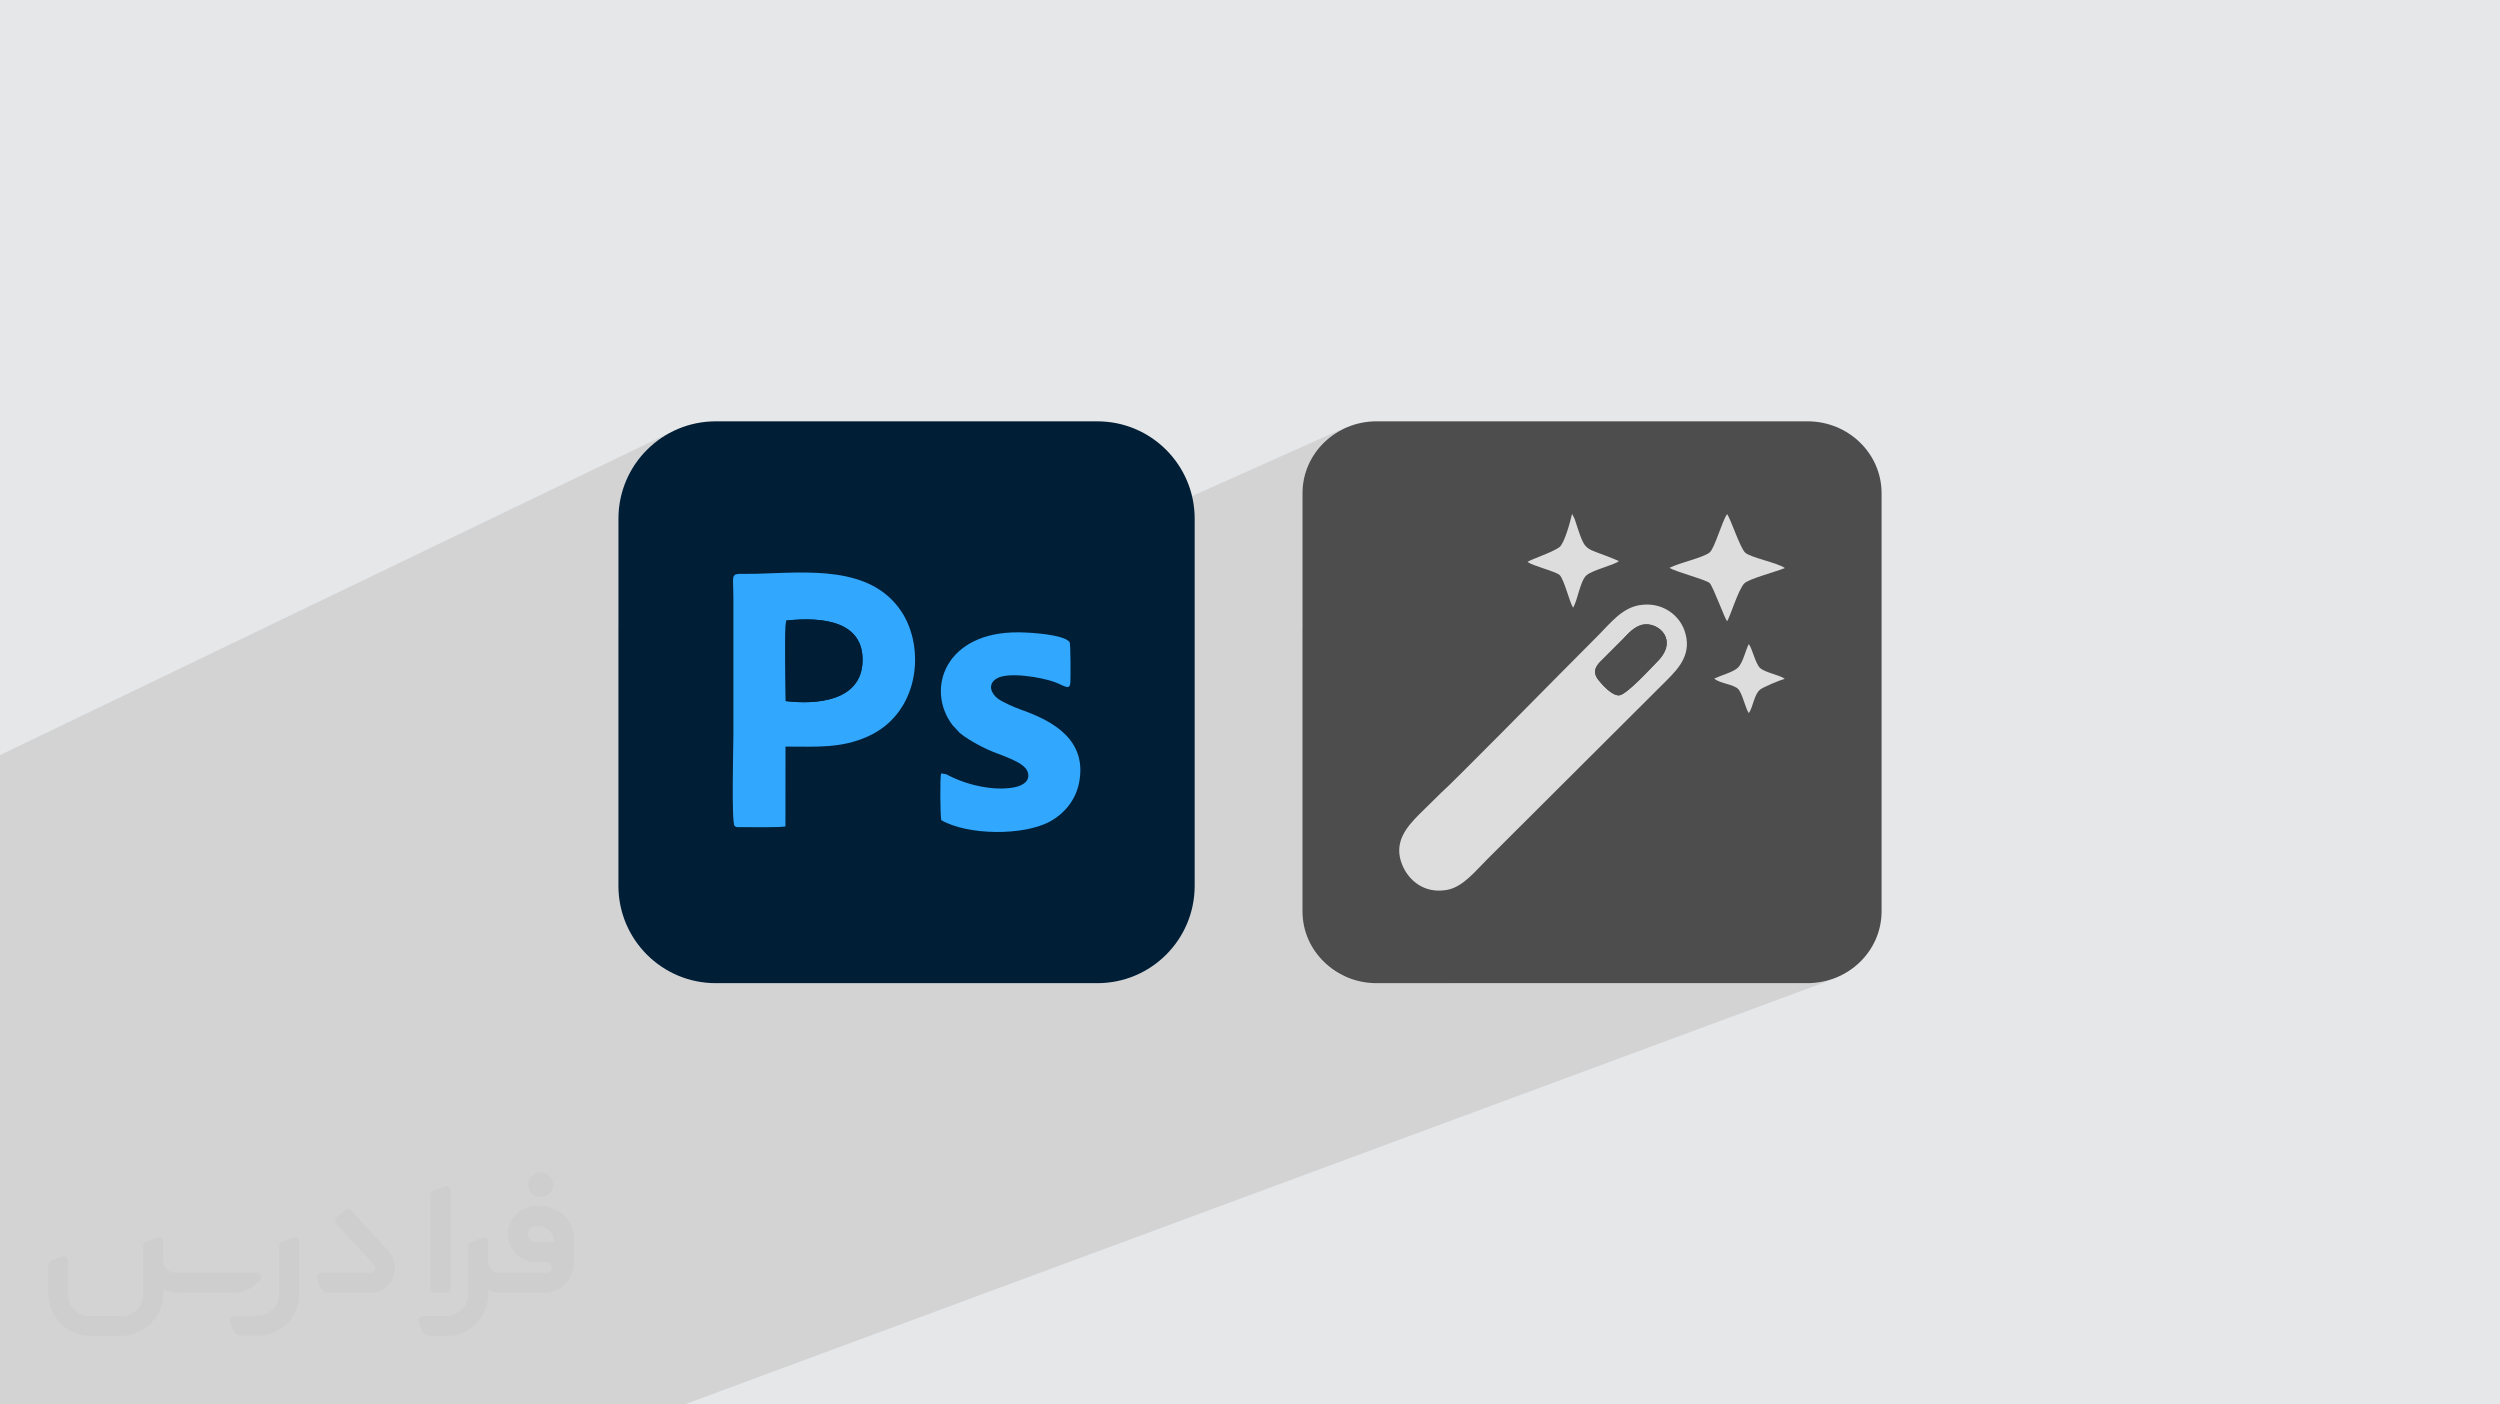 <?xml version="1.0" encoding="UTF-8"?>
<!DOCTYPE svg PUBLIC "-//W3C//DTD SVG 1.0//EN" "http://www.w3.org/TR/2001/REC-SVG-20010904/DTD/svg10.dtd">
<!-- Creator: CorelDRAW -->
<svg xmlns="http://www.w3.org/2000/svg" xml:space="preserve" width="94.192mm" height="52.917mm" version="1.0" style="shape-rendering:geometricPrecision; text-rendering:geometricPrecision; image-rendering:optimizeQuality; fill-rule:evenodd; clip-rule:evenodd"
viewBox="0 0 9419.16 5291.66"
 xmlns:xlink="http://www.w3.org/1999/xlink"
 xmlns:xodm="http://www.corel.com/coreldraw/odm/2003">
 <defs>
  <style type="text/css">
   <![CDATA[
    .fil5 {fill:#001D36}
    .fil3 {fill:#001E36}
    .fil4 {fill:#31A7FE}
    .fil6 {fill:#4D4D4D}
    .fil7 {fill:#DDDDDD}
    .fil0 {fill:#E6E7E8}
    .fil2 {fill:#373435;fill-rule:nonzero;fill-opacity:0.031}
    .fil1 {fill:#2B2A29;fill-opacity:0.102}
   ]]>
  </style>
 </defs>
 <g id="Layer_x0020_1">
  <polygon class="fil0" points="-0,0 9419.16,0 9419.16,5291.66 -0,5291.66 "/>
  <polygon class="fil1" points="1178.94,5291.66 926.89,5291.66 620.15,5291.66 507.4,5291.66 504.59,5291.66 390.48,5291.66 311.25,5291.66 221.61,5291.66 159.24,5291.66 -0,5291.66 -0,5205.31 -0,5178.31 -0,5149.46 -0,4835.87 -0,4833.52 -0,4827.56 -0,4803.26 -0,4753.72 -0,4752.39 -0,4664.25 -0,4594.22 -0,4594.19 -0,4594.15 -0,4590.64 -0,4588.16 -0,4561.46 -0,4515.86 -0,4513.61 -0,4470.22 -0,4446.77 -0,4437.47 -0,4436.95 -0,4388.82 -0,4344.9 -0,4337.56 -0,4329.72 -0,4317.22 -0,4268.78 -0,4203.39 -0,4197.95 -0,4197.5 -0,4183.18 -0,4114.7 -0,4114.68 -0,4114.63 -0,4075.69 -0,4039.01 -0,4022.43 -0,4022.42 -0,3958.62 -0,3958.6 -0,3958.59 -0,3879.11 -0,3828.65 -0,3682.85 -0,3682.83 -0,3474.08 -0,3444.82 -0,3059.21 -0,2845 2537.73,1623.59 2521.92,1631.69 2506.57,1640.52 2491.69,1650.05 2477.32,1660.28 2463.46,1671.16 2450.16,1682.69 2437.43,1694.83 2425.28,1707.56 2413.76,1720.86 2402.87,1734.71 2392.65,1749.09 2383.11,1763.96 2374.28,1779.32 2366.18,1795.13 2358.84,1811.37 2352.27,1828.01 2346.51,1845.05 2341.57,1862.44 2337.47,1880.18 2334.25,1898.23 2331.91,1916.58 2330.5,1935.2 2330.02,1954.06 2330.02,2369.01 2775.52,2163.32 2790.94,2162.02 2814.57,2162.08 2848.04,2161.81 2866.13,2161.27 2884.47,2160.64 2903.03,2159.95 2921.77,2159.25 2940.67,2158.58 2959.7,2157.98 2978.81,2157.49 2997.99,2157.16 3017.19,2157.02 3036.4,2157.12 3055.57,2157.49 3074.69,2158.19 3093.7,2159.24 3112.59,2160.7 3131.33,2162.61 3149.88,2165 3168.21,2167.91 3186.29,2171.4 3204.09,2175.5 3221.57,2180.25 3238.72,2185.7 3255.49,2191.88 3271.85,2198.84 3287.78,2206.62 3303.24,2215.26 3318.2,2224.81 3332.64,2235.29 3346.51,2246.76 3359.79,2259.26 3372.44,2272.83 3384.44,2287.51 3395.76,2303.34 3404.01,2316.51 3411.58,2330.27 3418.47,2344.57 3420.11,2348.49 5072.94,1608.79 5049.29,1620.23 5026.97,1633.82 5006.12,1649.44 4986.87,1666.95 4969.36,1686.2 4953.74,1707.05 4940.15,1729.37 4928.71,1753.02 4919.57,1777.87 4912.87,1803.76 4908.75,1830.56 4907.35,1858.14 4907.35,2368.74 5616.05,2065.25 5629.29,2059.84 5642.68,2054.75 5656.24,2049.97 5669.94,2045.53 5683.79,2041.41 5697.77,2037.62 5711.91,2034.18 5726.15,2031.07 5740.53,2028.31 5755.04,2025.91 5769.66,2023.86 5784.39,2022.18 5799.23,2020.87 5814.18,2019.91 5829.22,2019.34 5844.37,2019.15 5859.5,2019.34 5874.54,2019.91 5889.49,2020.87 5904.33,2022.18 5919.07,2023.86 5933.69,2025.91 5948.19,2028.31 5962.57,2031.07 5976.84,2034.18 5990.95,2037.62 6004.94,2041.41 6018.79,2045.53 6032.49,2049.97 6046.04,2054.75 6059.44,2059.84 6072.68,2065.25 6085.75,2070.97 6098.66,2077 6111.4,2083.33 6123.95,2089.95 6136.33,2096.87 6148.53,2104.08 6160.52,2111.57 6172.32,2119.34 6183.92,2127.38 6195.32,2135.69 6206.5,2144.27 6217.47,2153.11 6228.24,2162.2 6238.76,2171.54 6249.06,2181.13 6259.13,2190.96 6268.96,2201.03 6278.55,2211.33 6287.89,2221.86 6296.99,2232.63 6305.82,2243.59 6314.4,2254.78 6322.71,2266.17 6330.75,2277.77 6338.52,2289.58 6346.01,2301.57 6353.22,2313.76 6360.15,2326.14 6366.77,2338.7 6373.09,2351.43 6379.12,2364.34 6384.84,2377.42 6390.25,2390.66 6395.34,2404.05 6400.13,2417.61 6404.56,2431.31 6408.68,2445.16 6412.47,2459.14 6415.92,2473.27 6419.02,2487.52 6421.78,2501.9 6424.18,2516.41 6426.24,2531.03 6427.91,2545.76 6429.23,2560.6 6430.18,2575.55 6430.75,2590.59 6430.94,2605.73 6430.75,2620.87 6430.18,2635.91 6429.23,2650.86 6427.91,2665.7 6426.24,2680.44 6424.18,2695.06 6421.78,2709.56 6419.02,2723.94 6415.92,2738.2 6412.47,2752.32 6408.68,2766.31 6404.56,2780.15 6400.13,2793.86 6395.34,2807.41 6390.25,2820.81 6384.84,2834.05 6379.12,2847.12 6373.09,2860.03 6366.77,2872.76 6360.15,2885.32 6353.22,2897.7 6346.01,2909.88 6338.52,2921.88 6330.75,2933.69 6322.71,2945.28 6314.4,2956.68 6305.82,2967.87 6296.99,2978.84 6287.89,2989.59 6278.55,3000.12 6268.96,3010.42 6259.13,3020.49 6249.06,3030.32 6238.76,3039.91 6228.24,3049.26 6217.47,3058.35 6206.5,3067.19 6195.32,3075.76 6183.92,3084.07 6172.32,3092.12 6160.52,3099.89 6148.53,3107.38 6136.33,3114.58 6123.95,3121.5 6111.4,3128.13 6098.66,3134.45 6085.75,3140.48 6072.68,3146.2 6059.44,3151.61 4954.92,3586.18 4969.36,3605.45 4986.87,3624.7 5006.12,3642.21 5026.97,3657.83 5049.29,3671.42 5065.41,3679.22 6442.62,3142.63 6738.73,3142.63 6590.67,3272.5 5468.09,3704.22 6818.44,3704.22 6846.02,3702.82 6872.82,3698.7 6898.71,3692 6923.56,3682.86 2578.26,5291.66 1340.34,5291.66 "/>
  <g id="_1213440309872">
   <path class="fil2" d="M1127.1 4679.66l0 197.33c0,20.44 -3.75,40.88 -11.68,59.65 -7.93,18.77 -19.19,36.3 -33.79,50.48 -14.6,14.6 -31.7,25.86 -50.48,33.79 -18.77,7.93 -39.21,11.68 -59.65,11.68l-60.91 0c-7.09,0 -14.18,-2.08 -20.02,-6.26 -5.84,-4.17 -10.43,-9.59 -12.94,-16.27l-11.26 -29.2c-0.83,-2.5 -1.25,-5.42 -1.25,-8.34 0,-2.92 1.25,-5.43 2.92,-7.93 1.67,-2.5 3.75,-4.17 6.26,-5.42 2.5,-1.25 5.42,-2.09 7.92,-1.67l86.36 0c22.11,0 42.97,-8.76 58.82,-24.61 15.43,-15.44 24.19,-36.71 24.19,-58.82l0 -179.39c0,-3.34 1.26,-6.67 3.34,-9.59 2.09,-2.92 5.01,-5.01 7.93,-6.26l40.88 -15.85c2.5,-0.84 5.42,-1.25 8.34,-0.84 2.92,0.42 5.43,1.26 7.51,2.92 2.09,1.67 4.18,3.76 5.43,6.26 1.25,2.92 2.08,5.84 2.08,8.34z"/>
   <path class="fil2" d="M2036.96 4543.67l-15.02 0c-59.66,0 -109.3,48.8 -108.47,108.04 0.42,27.54 12.1,54.24 31.71,73.43 19.6,19.6 46.3,30.45 74.25,30.45l39.63 0c5.43,0 10.43,2.08 14.19,5.84 3.75,3.75 5.84,8.76 5.84,14.18 0,5.43 -2.09,10.43 -5.84,14.19 -3.76,3.75 -8.76,5.84 -14.19,5.84l-179.38 0c-10.85,0 -20.86,-4.59 -28.37,-12.1 -7.51,-7.51 -11.68,-17.94 -12.1,-28.37l0 -75.09c0,-2.92 -0.83,-5.42 -2.08,-7.93 -1.25,-2.5 -3.34,-4.58 -5.43,-6.25 -2.08,-1.67 -5,-2.51 -7.51,-2.92 -2.92,-0.42 -5.42,0 -8.34,0.83l-41.3 15.85c-2.92,1.25 -5.84,3.34 -7.93,6.26 -2.08,2.92 -2.92,6.26 -2.92,9.59l0 179.39c0,22.11 -8.76,43.39 -24.19,58.82 -15.44,15.44 -36.71,24.61 -58.82,24.61l-86.77 0.01c-2.92,0 -5.43,0.83 -7.93,2.08 -2.5,1.25 -4.59,3.34 -6.26,5.43 -1.66,2.5 -2.5,5 -2.92,7.51 -0.41,2.92 0,5.42 1.26,8.34l11.26 29.2c2.5,6.68 7.09,12.52 12.93,16.69 5.84,4.17 12.93,6.26 20.03,5.84l60.9 0c41.3,0 80.93,-16.27 110.14,-45.89 29.2,-29.2 45.88,-68.84 45.88,-110.14l0 -18.35c15.86,7.92 33.38,12.1 50.9,12.1l157.27 0c30.46,0 60.08,-12.1 81.77,-33.79 21.69,-21.7 33.79,-50.9 33.79,-81.77l0 -85.94c0,-33.37 -13.35,-65.49 -36.71,-89.27 -23.78,-23.78 -55.9,-36.71 -89.27,-36.71zm50.47 136.41l-66.74 0c-7.93,0 -15.44,-2.5 -21.28,-7.92 -5.84,-5.43 -9.6,-12.52 -10.43,-20.45 0,-4.17 0.42,-8.76 2.08,-12.93 1.67,-4.17 3.76,-7.92 6.68,-10.84 5.84,-5.43 13.77,-8.77 21.69,-8.77l7.1 0c16.27,0 31.7,6.26 42.96,17.94 11.68,11.27 17.94,26.7 17.94,42.97z"/>
   <path class="fil2" d="M1696.96 4485.68l0 367.95c0,2.08 -0.42,4.58 -1.25,6.67 -0.84,2.09 -2.09,4.17 -3.76,5.84 -1.67,1.67 -3.34,2.92 -5.42,3.75 -2.09,0.84 -4.17,1.26 -6.68,1.26l-40.88 0c-2.08,0 -4.59,-0.42 -6.67,-1.26 -2.09,-0.83 -4.17,-2.08 -5.43,-3.75 -1.66,-1.67 -2.92,-3.75 -3.75,-5.84 -0.83,-2.09 -1.25,-4.59 -1.25,-6.67l0 -352.1c0,-3.33 0.83,-6.67 2.92,-9.59 2.08,-2.92 4.59,-5.01 7.92,-6.26l40.89 -15.85c2.5,-0.84 5.42,-1.25 8.34,-1.25 2.92,0.41 5.42,1.25 7.51,2.92 2.5,1.66 4.17,3.75 5.42,6.25 1.25,2.09 2.09,5.01 2.09,7.93z"/>
   <path class="fil2" d="M1393.67 4871.15l-153.93 0c-7.09,0 -14.19,-2.09 -20.03,-6.26 -5.84,-4.17 -10.43,-10.01 -13.35,-16.69l-11.26 -28.78c-0.83,-2.51 -1.25,-5.43 -0.83,-8.35 0.41,-2.92 1.25,-5.42 2.92,-7.92 1.66,-2.51 3.75,-4.17 6.25,-5.43 2.51,-1.25 5.43,-2.08 7.93,-2.08l184.39 0c3.34,0 6.67,-1.25 9.59,-2.92 2.93,-2.09 5.01,-4.59 6.68,-7.93 1.25,-3.34 1.67,-6.67 1.25,-10.01 -0.42,-3.34 -2.08,-6.68 -4.17,-9.18l-141.84 -154.35c-2.92,-3.34 -4.59,-7.93 -4.59,-12.52 0,-4.59 2.09,-8.76 5.84,-12.1l29.62 -27.53c3.34,-2.92 7.93,-4.59 12.52,-4.59 4.59,0.42 8.76,2.09 12.1,5.84l140.58 153.1c55.49,59.66 12.52,157.7 -69.67,157.7z"/>
   <path class="fil2" d="M979.01 4825.26l-20.03 17.1c-20.86,17.94 -47.56,27.95 -75.09,27.95l-211.51 0c-19.6,0 -39.21,-4.17 -57.15,-12.51l0 16.27c0,20.85 -4.17,41.71 -12.1,60.9 -7.92,19.19 -19.6,36.71 -34.62,51.73 -14.6,14.6 -32.12,26.28 -51.73,34.63 -19.19,7.92 -40.05,12.09 -60.91,12.09l-114.72 0.01c-20.86,0 -41.72,-4.18 -60.91,-12.1 -19.19,-7.93 -36.71,-19.61 -51.73,-34.63 -14.6,-14.6 -26.28,-32.12 -34.62,-51.73 -7.93,-19.19 -12.1,-40.04 -12.1,-60.9l0 -108.05c0,-3.34 1.25,-6.67 2.92,-9.59 2.09,-2.92 4.59,-5.01 7.93,-6.26l40.88 -15.85c2.5,-0.84 5.42,-1.26 8.34,-0.84 2.92,0.42 5.43,1.25 7.51,2.92 2.09,1.67 4.17,3.76 5.43,6.26 1.25,2.5 2.08,5.01 2.08,7.93l0 128.9c0,20.86 8.35,40.88 22.95,55.49 14.6,14.6 34.62,22.94 55.48,22.94l125.98 0c20.86,0 40.47,-8.35 55.07,-22.95 14.6,-14.6 22.95,-34.62 22.95,-55.48l0 -184.39c0,-3.34 1.25,-6.68 2.92,-9.6 2.08,-2.92 4.58,-5 7.92,-6.25l40.88 -15.86c2.51,-0.83 5.43,-1.25 8.35,-0.83 2.92,0.42 5.42,1.25 7.92,2.92 2.51,1.67 4.18,3.75 5.43,6.26 1.25,2.5 2.08,5.42 2.08,7.92l0 70.51c0,11.68 4.59,23.36 12.94,31.7 8.34,8.35 19.6,13.35 31.7,13.35l307.87 0c3.34,0 7.1,0.84 9.6,2.92 2.92,2.09 5.01,5.01 6.26,7.93 1.25,3.34 1.25,6.67 0.41,10.43 0,3.75 -2.08,6.67 -4.58,8.76z"/>
   <path class="fil2" d="M2036.96 4510.71c25.86,0 47.14,-21.28 47.14,-47.14 0,-25.87 -21.28,-47.14 -47.14,-47.14 -25.87,0 -47.15,21.27 -47.15,47.14 0,25.86 21.28,47.14 47.15,47.14z"/>
  </g>
  <path class="fil3" d="M2696.71 1587.46l1437.75 0c202.47,0 366.65,164.19 366.65,366.64l0 1383.51c0,202.44 -164.18,366.61 -366.65,366.61l-1437.78 0c-202.47,0 -366.66,-164.18 -366.66,-366.65l0 -1383.51c0,-202.45 164.19,-366.63 366.66,-366.63l0.03 0.03z"/>
  <path class="fil4" d="M2960.43 2641.39c0,-44.95 -5.18,-279.7 2.09,-303.36 140.15,-15.09 291.37,3.5 287.26,153.53 -4.21,152.07 -177.33,163.66 -289.31,149.83l-0.04 0zm-0.93 171.52c116.99,0 208.96,7.4 310.61,-38.39 195.27,-87.99 217.19,-334.01 125.64,-471.18 -116.94,-175.15 -356.17,-146.59 -547.72,-141.53 -103.9,2.72 -84.9,-16.57 -84.9,88.9l0 519.03c0,43.54 -7.58,327.24 4.29,341.58 7.8,6.94 9.15,4.86 22.64,4.96 35.95,0.19 150.08,1.83 169.23,-2.59l0.2 -300.7 -0.05 0 0.06 -0.08z"/>
  <path class="fil4" d="M3546.21 3089.88c97.62,57.25 311.21,60.77 412.66,3.67 47.78,-26.87 93.29,-75.54 106.77,-144.58 31.03,-158.99 -93.89,-231.35 -219.23,-275.23 -24.27,-8.47 -67.1,-27.6 -85.22,-40.37 -25.88,-18.26 -42.56,-54.51 -6.69,-76.6 44.31,-27.31 170.53,-4.31 216.91,12.31 39.18,14.05 59.83,35.09 61.41,1 1.06,-22.32 0.96,-142.93 -2.73,-150.49 -21.09,-29.44 -148.81,-36.75 -191.48,-37.17 -278.12,-2.65 -352,214.26 -250.23,349.23l27.73 29.87c8.31,7.06 23.1,17.43 33.77,23.99 23.86,14.68 45.49,26.54 72.81,39.14 44.26,20.44 131.91,43.77 147.6,79.87 16.52,37.97 -19.28,56.24 -48.92,61.92 -79.86,15.32 -185.12,-10.3 -255.96,-49.23l-17.17 -3.01c-0.48,-0.89 -1.89,0.49 -2.72,0.89 -4.31,17.35 -3.04,156.27 0.76,174.85l0 -0.04 -0.07 -0.02z"/>
  <path class="fil5" d="M2960.43 2641.39c112,13.82 285.09,2.24 289.32,-149.83 4.14,-150.03 -147.08,-168.62 -287.28,-153.53 -7.23,23.67 -2.07,258.42 -2.07,303.36l0.03 0z"/>
  <path class="fil6" d="M5186.38 1587.42l1623.74 0c154.08,0 279.03,121.23 279.03,270.71l0 1575.37c0,149.47 -124.95,270.7 -279.03,270.7l-1623.74 0.01c-154.08,-0.01 -279.03,-121.24 -279.03,-270.72l0 -1575.36c0,-149.48 124.95,-270.71 279.03,-270.71z"/>
  <g id="_2528678655888">
   <path class="fil7" d="M6192.26 2352.88c55.88,-9.06 134.47,57.69 51.12,140.75 -23.09,23 -115.55,125.25 -143.5,126.31 -28.26,1.06 -66.21,-43.52 -77.66,-58.02 -31.11,-39.41 2.84,-64.38 22.78,-84.5 23.39,-23.61 44.83,-44.78 68.28,-68.35 17.87,-17.97 43.25,-50.4 78.98,-56.19zm-14.46 -73c-66.34,10.69 -109.2,66.55 -155.88,113.74 -45.48,45.98 -89.01,89.67 -134.74,135.49 -33.5,33.58 -429.41,435.4 -455.27,455.65l-85.71 84.28c-45.69,46.62 -97.74,104.26 -63.15,189.32 23.81,58.54 83.7,110.7 170.32,94.15 58.73,-11.22 104.68,-69.93 151.17,-116.21l676.54 -674.61c46.7,-46.78 95.74,-101.14 65.22,-186.97 -20.81,-58.51 -84.83,-108.33 -168.5,-94.84z"/>
   <path class="fil7" d="M6289.8 2139.65c27.8,15.9 140.68,45.37 151.9,57.46 13.46,14.51 55.82,132.05 65.32,143.39 10.73,-13.29 42.22,-120.8 65.63,-143.01 18.27,-17.34 119.13,-43.35 152.06,-57.39 -28.2,-20.16 -130.7,-39.57 -149.6,-58.15 -20.28,-19.93 -54.87,-128.78 -68.09,-144.81 -18.71,25.66 -46.81,128.97 -65.57,144.25 -24.77,20.15 -115.77,39.1 -151.65,58.26z"/>
   <path class="fil6" d="M6192.26 2352.88c-35.73,5.79 -61.11,38.22 -78.98,56.19 -23.45,23.57 -44.89,44.74 -68.28,68.35 -19.94,20.12 -53.89,45.09 -22.78,84.5 11.45,14.5 49.4,59.08 77.66,58.02 27.95,-1.06 120.41,-103.31 143.5,-126.31 83.35,-83.06 4.76,-149.81 -51.12,-140.75z"/>
   <path class="fil7" d="M5755.22 2117.1c21.22,15.95 106.81,35.37 121.39,49.98 16.29,16.33 37.24,101.79 49.19,120.49 0.24,0.38 0.8,1.22 1.29,1.75 17.62,-29.75 26.67,-102.1 50.6,-122.05 25.07,-20.9 105.32,-38.42 121.78,-53.41 -139.44,-60.74 -120.69,-19.1 -167.2,-159.92l-9.3 -17.92c-6.75,30.7 -29.25,112 -47.73,125.65 -27.06,19.98 -105.72,45.04 -120.02,55.43z"/>
   <path class="fil7" d="M6458.86 2556.39c17.33,18.01 73.35,21.45 90.41,40.09 16.29,17.81 27.14,74.09 39.73,90.13 15.68,-21.43 19.55,-69.02 41.83,-87.91 11.18,-9.49 75.5,-36.86 93.34,-40.66l-4.38 -3.42c-17.03,-10.95 -70.61,-21.79 -88.09,-37.44 -17.72,-15.86 -30.34,-76 -43.01,-90.5 -13.05,26.3 -21.76,69.94 -40.89,88.93 -16.13,16.02 -66.16,30.02 -88.94,40.78z"/>
  </g>
 </g>
</svg>
